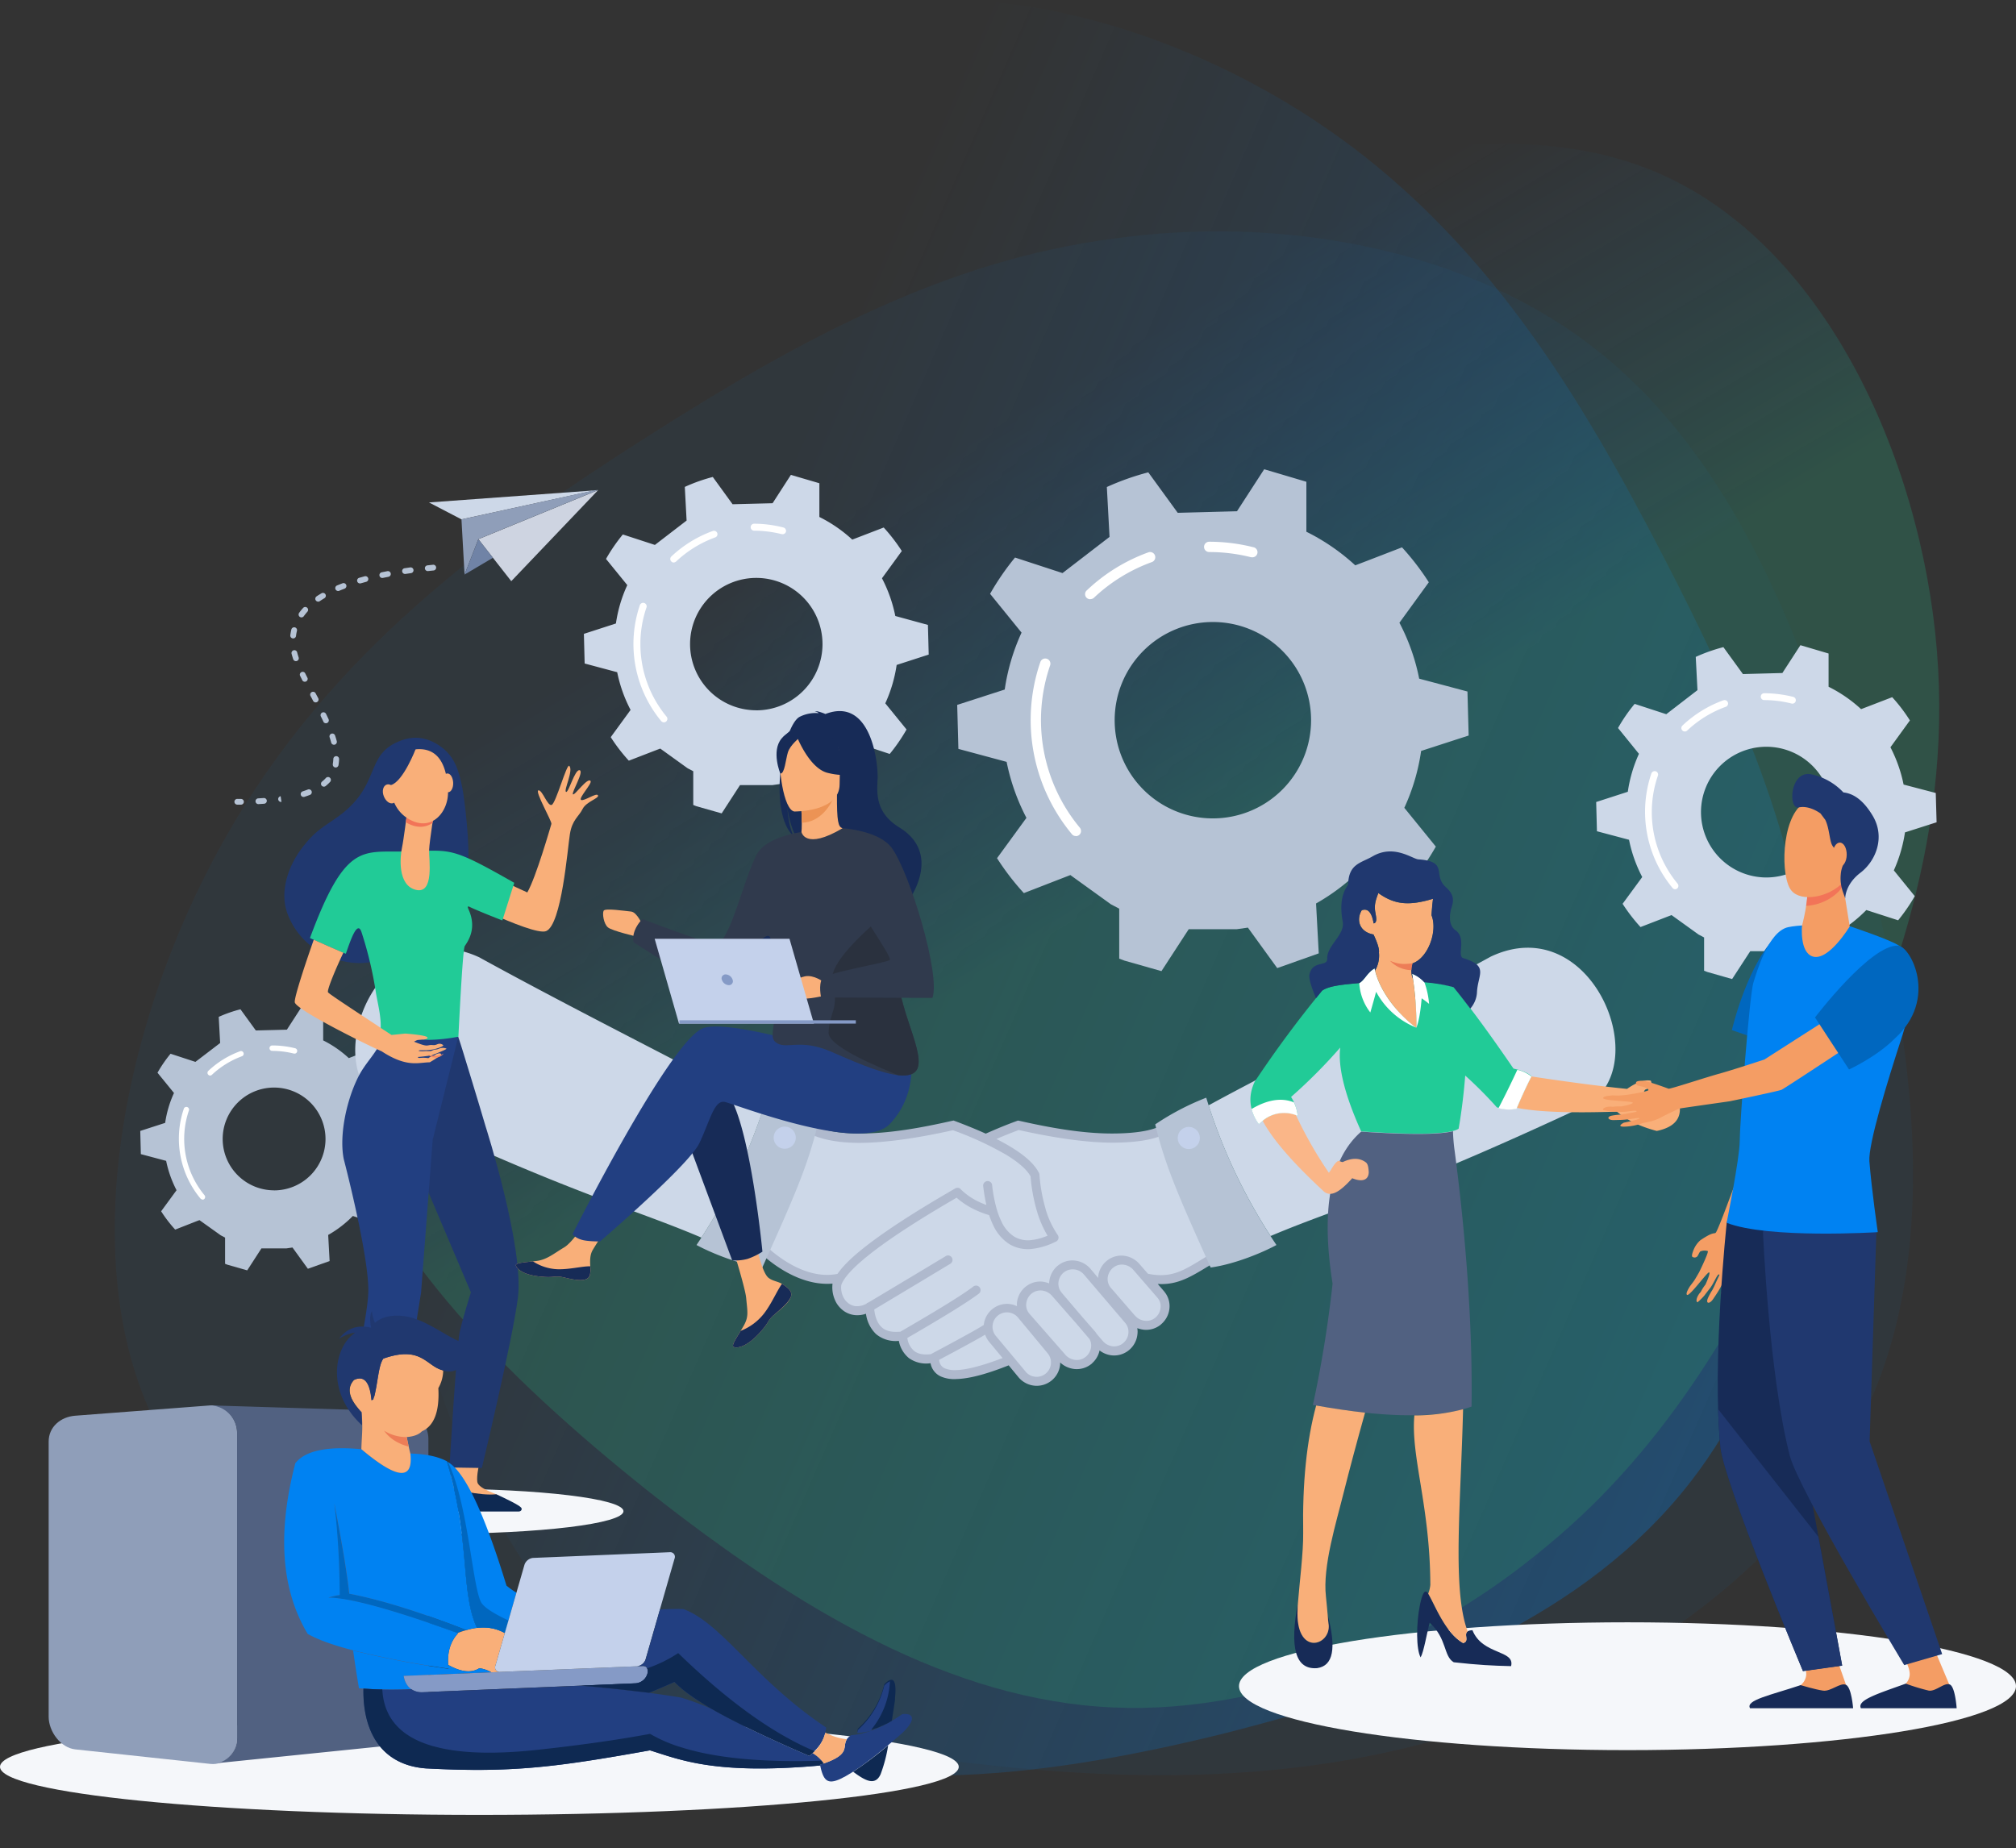 <svg id="Camada_1" data-name="Camada 1" xmlns="http://www.w3.org/2000/svg" xmlns:xlink="http://www.w3.org/1999/xlink" viewBox="0 0 796.71 730.55"><rect x="0" y="0" width="796.71" height="730.55" fill="#333333" stroke="none"/><defs><style>.cls-1{fill:none;}.cls-2{opacity:0.5;}.cls-25,.cls-3{fill:#0082f2;}.cls-3,.cls-4,.cls-5{isolation:isolate;}.cls-3{opacity:0.1;}.cls-4{opacity:0.7;fill:url(#Gradiente_sem_nome_3);}.cls-5{opacity:0.4;fill:url(#Gradiente_sem_nome_2);}.cls-6{fill:#ced4e1;}.cls-11,.cls-12,.cls-13,.cls-14,.cls-15,.cls-16,.cls-17,.cls-18,.cls-19,.cls-20,.cls-21,.cls-22,.cls-23,.cls-24,.cls-25,.cls-26,.cls-27,.cls-28,.cls-29,.cls-30,.cls-31,.cls-33,.cls-34,.cls-6,.cls-7,.cls-8,.cls-9{fill-rule:evenodd;}.cls-7{fill:#cdd8e8;}.cls-8{fill:#8f9eb9;}.cls-9{fill:#7083a6;}.cls-10{clip-path:url(#clip-path);}.cls-11{fill:#b6c3d5;}.cls-12{fill:#fff;}.cls-13{fill:#f5f7fa;}.cls-14{fill:#afb9cd;}.cls-15{fill:#c4d1eb;}.cls-16{fill:#f48661;}.cls-17{fill:#f9af79;}.cls-18{fill:#0e2952;}.cls-19{fill:#20386f;}.cls-20{fill:#223f81;}.cls-21{fill:#21cb97;}.cls-22{fill:#f27458;}.cls-23{fill:#516181;}.cls-24{fill:#0067bf;}.cls-26,.cls-32{fill:#859ac6;}.cls-27{fill:#ed7d57;}.cls-28{fill:#172b57;}.cls-29{fill:#ec9355;}.cls-30{fill:#303a4d;}.cls-31{fill:#2a313e;}.cls-33{fill:#fab688;}.cls-34{fill:#f49d64;}</style><linearGradient id="Gradiente_sem_nome_3" x1="631.97" y1="-1034.02" x2="631.97" y2="-1033.02" gradientTransform="matrix(267.59, -630.41, -551.09, -233.93, -738136.05, 157055.69)" gradientUnits="userSpaceOnUse"><stop offset="0" stop-color="#0082f2"/><stop offset="1" stop-color="#0082f2" stop-opacity="0"/></linearGradient><linearGradient id="Gradiente_sem_nome_2" x1="632.71" y1="-1036.45" x2="632.61" y2="-1036.15" gradientTransform="matrix(642.26, -160.46, -140.41, -561.98, -551424.23, -480599.02)" gradientUnits="userSpaceOnUse"><stop offset="0" stop-color="#21cb97"/><stop offset="1" stop-color="#0082f2" stop-opacity="0"/></linearGradient><clipPath id="clip-path"><rect class="cls-1" y="185.49" width="796.71" height="545.06"/></clipPath></defs><g id="Grupo_3851" data-name="Grupo 3851" class="cls-2"><path id="blob" class="cls-3" d="M69,575.76C26.32,510.37,46.62,406.51,88.54,332.08,130.63,257.15,195,211.35,255.77,172.62S373.92,102.93,440,94.33C505.74,85,580.84,97.8,632.46,139.52c52.13,41.91,81,112.29,102.25,189.42,20.77,76.95,33.48,160.47,3.72,226.48-29.59,65.51-101.14,113.72-177.72,134.17C483.79,709.35,402,702.54,309,685.36S111.09,641,69,575.76Z"/><path id="blob_1_2" data-name="blob 1 2" class="cls-4" d="M297.54,20.18C360.47-19.48,454.82,4.31,520.69,48.35,587,92.57,625.07,157.74,656.86,219s56.64,119,60.35,184.48c4.36,65.16-12.18,138.73-53.9,188.11-41.92,49.88-108.58,75.75-181,93.92-72.18,17.69-149.89,27.19-208.79-4.56-58.44-31.55-98.27-103.85-112.21-180.1-13.29-76.55-1.8-156.95,19.95-248S234.8,59.35,297.54,20.18Z"/><path id="blob_1_3" data-name="blob 1 3" class="cls-5" d="M651.39,66.79C720.21,93.73,759.29,181,765.46,257.27c6.28,76.78-20.72,143.23-48.57,202.59s-57.18,111.28-105.32,151C564.06,650.94,497.36,679.38,434,674.52c-63.9-4.75-124.36-42.36-182.39-88.79-57.54-46.54-112.12-102-123.51-166-11.26-63.49,20.18-135.33,70.4-189.14,50.85-53.47,119.73-89.7,203.08-123.92S583.07,39.74,651.39,66.79Z"/></g><g id="Grupo_4484" data-name="Grupo 4484"><g id="Grupo_4480" data-name="Grupo 4480"><g id="Grupo_4480-2" data-name="Grupo 4480-2"><path id="Caminho_26038" data-name="Caminho 26038" class="cls-6" d="M236.4,193.7l-47.35,19.41,13,16.6Z"/><path id="Caminho_26039" data-name="Caminho 26039" class="cls-7" d="M182.37,205.28,235,193.82l-65.47,4.77Z"/><path id="Caminho_26040" data-name="Caminho 26040" class="cls-8" d="M182.37,205.28l1.22,21.81,5.46-14,47.34-19.42-1.43.11Z"/><path id="Caminho_26041" data-name="Caminho 26041" class="cls-9" d="M183.59,227.09l11.21-6.62-5.75-7.35Z"/><g id="Grupo_4458" data-name="Grupo 4458"><g class="cls-10"><g id="Grupo_4457" data-name="Grupo 4457"><path id="Caminho_26042" data-name="Caminho 26042" class="cls-11" d="M171.43,225.47a1.14,1.14,0,0,0-.25-2.26l-2.26.25a1.13,1.13,0,0,0,.25,2.25ZM93.77,315.76a1.14,1.14,0,0,0-1.13,1.15,1.09,1.09,0,0,0,.31.77,1.15,1.15,0,0,0,.82.36l1.47,0a1.13,1.13,0,0,0,0-2.26H93.77Zm8.2-.2a1.14,1.14,0,0,0,.13,2.27l2.29-.15a1.13,1.13,0,0,0-.17-2.26Zm8.94-.85a1.13,1.13,0,0,0,.33,2.24Zm8.67-1.91a1.13,1.13,0,0,0-.68,1.45,1.14,1.14,0,0,0,1.38.71c.75-.24,1.48-.5,2.22-.78a1.14,1.14,0,0,0-.85-2.12c-.68.27-1.37.52-2.07.74m7.7-3.88a1.13,1.13,0,1,0,1.43,1.76h0A17.72,17.72,0,0,0,130.5,309a1.15,1.15,0,0,0-.14-1.61,1.13,1.13,0,0,0-1.56.09,13.78,13.78,0,0,1-1.52,1.44m4.26-6.9a1.13,1.13,0,1,0,2.23.4A16.43,16.43,0,0,0,134,300a1.13,1.13,0,0,0-1.14-1.13,1.15,1.15,0,0,0-1.13,1.07,14.67,14.67,0,0,1-.22,2.09m-.61-8.49a1.13,1.13,0,0,0,1.4.78,1.15,1.15,0,0,0,.79-1.38c-.2-.74-.42-1.51-.68-2.24a1.13,1.13,0,0,0-2.14.73c.23.69.44,1.4.63,2.12m-3.13-8.33a1.13,1.13,0,0,0,2.06-1c-.33-.69-.65-1.39-1-2.08a1.14,1.14,0,0,0-1.54-.48,1.15,1.15,0,0,0-.5,1.49c.34.66.65,1.35,1,2m-4-8.05a1.14,1.14,0,0,0,2-1.08h0l-1.07-2a1.14,1.14,0,0,0-1.54-.46,1.12,1.12,0,0,0-.46,1.53c.37.65.72,1.35,1.07,2m-4.24-8.07a1.14,1.14,0,0,0,2-1l-1-2a1.13,1.13,0,0,0-2,1h0Zm-3.68-8.48a1.13,1.13,0,0,0,2.15-.7c-.23-.7-.44-1.38-.61-2.1a1.14,1.14,0,0,0-2.2.56c.19.76.41,1.5.66,2.24m-1.15-9.42a1.14,1.14,0,0,0,2.26.28,16.5,16.5,0,0,1,.38-2.1,1.12,1.12,0,0,0-.88-1.34,1.15,1.15,0,0,0-1.32.78c-.19.79-.33,1.58-.44,2.38m3.5-8.89a1.13,1.13,0,0,0,1.83,1.33c.43-.59.88-1.14,1.35-1.69a1.13,1.13,0,1,0-1.67-1.51,18.15,18.15,0,0,0-1.51,1.87m6.87-6.49a1.13,1.13,0,0,0-.28,1.58,1.14,1.14,0,0,0,1.54.31c.6-.42,1.23-.81,1.86-1.19a1.13,1.13,0,0,0,.4-1.55,1.14,1.14,0,0,0-1.56-.4h0c-.66.4-1.32.81-2,1.25m8.2-4.36a1.14,1.14,0,1,0,.88,2.1c.69-.29,1.38-.56,2.07-.82a1.14,1.14,0,0,0-.81-2.13c-.72.28-1.44.56-2.14.85m8.7-3a1.13,1.13,0,1,0,.63,2.18l2.15-.6a1.13,1.13,0,0,0,.78-1.4,1.15,1.15,0,0,0-1.35-.8Zm8.9-2.18a1.13,1.13,0,1,0,.46,2.22h0l2.2-.44a1.13,1.13,0,1,0-.41-2.23h0Zm9-1.6a1.14,1.14,0,0,0,.36,2.25l2.23-.32a1.14,1.14,0,1,0-.33-2.26Z"/><path id="Caminho_26044" data-name="Caminho 26044" class="cls-11" d="M479.31,323.47a38.81,38.81,0,1,0-38.8-38.8h0a38.78,38.78,0,0,0,38.76,38.8h0m59.38,19.33a83.15,83.15,0,0,1-18.55,14.3l1.06,19.72-16.41,5.82-11.59-16-4.49.64H469.77L459,383.84l-14.68-4.17-.47-.19-1.54-.57,0-19.76-3.26-1.71L423,345.87l-1.76.68L404.62,353a100.7,100.7,0,0,1-10.6-13.8l11.62-15.94a82.91,82.91,0,0,1-7.83-22.13L378.75,296l-.47-17.39,18.78-6.07a82.22,82.22,0,0,1,6.65-22.5l-12.44-15.33a101.85,101.85,0,0,1,9.86-14.34l18.77,6.14,18.58-14.3-1.06-19.72a101.55,101.55,0,0,1,16.38-5.8l11.63,16,23.42-.62,10.75-16.6,16.67,4.95,0,19.75a82.87,82.87,0,0,1,19.32,13.28l5-1.91,13.47-5.2a101.13,101.13,0,0,1,10.6,13.8l-11.62,16a81.07,81.07,0,0,1,7.81,22.1l19.08,5.08.47,17.4-18.78,6.09a81.28,81.28,0,0,1-6.64,22.48l12.45,15.33a101.08,101.08,0,0,1-9.87,14.34Z"/><path id="Caminho_26045" data-name="Caminho 26045" class="cls-12" d="M425.17,330.49a2.08,2.08,0,0,0,1.31-.47,2.05,2.05,0,0,0,.26-2.88A66.54,66.54,0,0,1,415,263a2,2,0,0,0-3.85-1.36v0a70.61,70.61,0,0,0,12.46,68.07,1.92,1.92,0,0,0,1.57.73"/><path id="Caminho_26046" data-name="Caminho 26046" class="cls-12" d="M430.91,236.8a2.06,2.06,0,0,0,1.41-.54,66,66,0,0,1,22.9-14.1,2,2,0,1,0-1.41-3.84,69.74,69.74,0,0,0-24.29,15,2,2,0,0,0,1.39,3.52"/><path id="Caminho_26047" data-name="Caminho 26047" class="cls-12" d="M494.69,220.26a2,2,0,0,0,.5-4,71.19,71.19,0,0,0-17.32-2.14,2,2,0,0,0,0,4.08,67.07,67.07,0,0,1,16.33,2,2.07,2.07,0,0,0,.5.06"/><path id="Caminho_26048" data-name="Caminho 26048" class="cls-7" d="M298.88,280.76a26.17,26.17,0,1,0-26.17-26.17v0a26.16,26.16,0,0,0,26.17,26.15M339,293.81a56.3,56.3,0,0,1-12.55,9.64l.72,13.31-11.07,3.92-7.82-10.8-3,.43H292.45l-7.25,11.18-9.88-2.8-.35-.13-1-.4V304.83l-2.21-1.16-10.82-7.79-1.19.44-11.24,4.34a67.18,67.18,0,0,1-7.15-9.3l7.84-10.76a56,56,0,0,1-5.29-14.91l-12.86-3.44-.3-11.72,12.66-4.1a54.66,54.66,0,0,1,4.49-15.17l-8.41-10.34a68,68,0,0,1,6.65-9.67l12.67,4.13,12.53-9.63-.71-13.3a67.65,67.65,0,0,1,11.06-3.93l7.82,10.78,15.81-.4,7.23-11.2L323.81,191v13.33a56.2,56.2,0,0,1,13,8.95l3.33-1.28,9.1-3.5a70,70,0,0,1,7.15,9.29l-7.84,10.77a56.13,56.13,0,0,1,5.27,14.91L366.71,247l.31,11.72-12.67,4.1a55.9,55.9,0,0,1-4.49,15.17l8.4,10.34a68.54,68.54,0,0,1-6.65,9.67Z"/><path id="Caminho_26049" data-name="Caminho 26049" class="cls-12" d="M262.36,285.52a1.43,1.43,0,0,0,.88-.33,1.38,1.38,0,0,0,.19-1.94h0a44.91,44.91,0,0,1-10.35-28.63A44.34,44.34,0,0,1,255.52,240a1.39,1.39,0,0,0-2.62-.9A47.78,47.78,0,0,0,261.3,285a1.39,1.39,0,0,0,1.06.5"/><path id="Caminho_26050" data-name="Caminho 26050" class="cls-12" d="M266.24,222.32a1.41,1.41,0,0,0,.95-.38,44.83,44.83,0,0,1,15.43-9.52,1.35,1.35,0,0,0,.84-1.73v0a1.39,1.39,0,0,0-1.77-.82,47.49,47.49,0,0,0-16.4,10.1,1.37,1.37,0,0,0,0,1.94h0a1.35,1.35,0,0,0,1,.44"/><path id="Caminho_26051" data-name="Caminho 26051" class="cls-12" d="M309.26,211.16a1.37,1.37,0,0,0,1.34-1,1.39,1.39,0,0,0-1-1.67A47,47,0,0,0,297.92,207a1.38,1.38,0,0,0,0,2.75,45.92,45.92,0,0,1,11,1.37,1.27,1.27,0,0,0,.34,0"/><path id="Caminho_26052" data-name="Caminho 26052" class="cls-11" d="M108.34,470.5A20.32,20.32,0,1,0,88,450.17v0a20.33,20.33,0,0,0,20.31,20.31m31.13,10.14a44,44,0,0,1-9.74,7.49l.56,10.32-8.59,3.05-6.08-8.4-2.35.34h-9.92l-5.62,8.69-7.67-2.19-.28-.09-.8-.31,0-10.36-1.71-.9-8.41-6-.93.34L69.23,486a52.64,52.64,0,0,1-5.55-7.24l6.09-8.33a44,44,0,0,1-4.11-11.6l-10-2.66L55.43,447l9.84-3.18A42.93,42.93,0,0,1,68.76,432l-6.52-8a52.88,52.88,0,0,1,5.16-7.51l9.83,3.22L87,412.25l-.56-10.33a52.18,52.18,0,0,1,8.59-3l6.07,8.37,12.27-.31,5.62-8.69,8.73,2.58v10.35a43.38,43.38,0,0,1,10.12,7l2.6-1,7.06-2.72a53,53,0,0,1,5.54,7.22L146.93,430a42.76,42.76,0,0,1,4.1,11.58l10,2.68.25,9.1-9.83,3.18A43.38,43.38,0,0,1,148,468.32l6.51,8a51.68,51.68,0,0,1-5.17,7.52Z"/><path id="Caminho_26053" data-name="Caminho 26053" class="cls-12" d="M80,474.18a1,1,0,0,0,.69-.24,1.09,1.09,0,0,0,.14-1.52,34.84,34.84,0,0,1-6.14-33.6,1.07,1.07,0,0,0-2-.72v0a36.51,36.51,0,0,0-2,12,37,37,0,0,0,8.53,23.62,1.1,1.1,0,0,0,.82.38"/><path id="Caminho_26054" data-name="Caminho 26054" class="cls-12" d="M83,425.12a1.1,1.1,0,0,0,.73-.29,35.09,35.09,0,0,1,12-7.39,1.07,1.07,0,0,0-.68-2h0a36.75,36.75,0,0,0-12.74,7.84,1.07,1.07,0,0,0,0,1.51h0a1,1,0,0,0,.77.34"/><path id="Caminho_26055" data-name="Caminho 26055" class="cls-12" d="M116.42,416.45a1.06,1.06,0,0,0,1-.81,1.07,1.07,0,0,0-.76-1.31,37.48,37.48,0,0,0-9.07-1.11,1.09,1.09,0,0,0-1.09,1.08h0a1.07,1.07,0,0,0,1.08,1.06h0a35.61,35.61,0,0,1,8.54,1.06l.27,0"/><path id="Caminho_26056" data-name="Caminho 26056" class="cls-7" d="M698,346.82A25.83,25.83,0,1,0,672.22,321v0A25.85,25.85,0,0,0,698,346.82m39.56,12.87a55.54,55.54,0,0,1-12.38,9.51l.7,13.14L715,386.21l-7.69-10.67-3,.43H691.68l-7.16,11-9.74-2.78-.33-.12-1-.38,0-13.16-2.18-1.15-10.68-7.69-1.17.44-11.1,4.29a68.5,68.5,0,0,1-7.08-9.19L649,346.65a55,55,0,0,1-5.22-14.73l-12.68-3.37L630.8,317l12.5-4.05a55,55,0,0,1,4.4-15l-8.27-10.2a64.89,64.89,0,0,1,6.57-9.54l12.5,4.08,12.33-9.51-.68-13.14a67.13,67.13,0,0,1,10.92-3.86l7.72,10.64,15.59-.41,7.13-11,11.13,3.29,0,13.14a54.76,54.76,0,0,1,12.85,8.85l3.29-1.26,9-3.47a64.19,64.19,0,0,1,7,9.19l-7.69,10.61a56.12,56.12,0,0,1,5.2,14.74L765,313.43l.33,11.58-12.5,4a56.71,56.71,0,0,1-4.4,15l8.27,10.2a71.47,71.47,0,0,1-6.57,9.54Z"/><path id="Caminho_26057" data-name="Caminho 26057" class="cls-12" d="M662,351.49a1.36,1.36,0,0,0,1-2.2l0,0a44.28,44.28,0,0,1-7.81-42.7,1.36,1.36,0,0,0-.81-1.73h0a1.42,1.42,0,0,0-1.77.85A47.22,47.22,0,0,0,661,351a1.34,1.34,0,0,0,1.06.48"/><path id="Caminho_26058" data-name="Caminho 26058" class="cls-12" d="M665.82,289.13a1.36,1.36,0,0,0,.94-.37A44,44,0,0,1,682,279.37a1.36,1.36,0,0,0-.89-2.58l-.05,0a46.64,46.64,0,0,0-16.18,10,1.35,1.35,0,0,0-.06,1.89l0,0a1.25,1.25,0,0,0,1,.43"/><path id="Caminho_26059" data-name="Caminho 26059" class="cls-12" d="M708.3,278.12a1.36,1.36,0,0,0,.32-2.69A47.71,47.71,0,0,0,697.09,274a1.36,1.36,0,0,0,0,2.71A44.2,44.2,0,0,1,708,278.07a1.34,1.34,0,0,0,.35.05"/><path id="Caminho_26060" data-name="Caminho 26060" class="cls-13" d="M643.16,641.22c-84.8,0-153.52,11.3-153.52,25.24s68.72,25.28,153.52,25.28,153.55-11.3,153.55-25.28S728,641.22,643.16,641.22"/><path id="Caminho_26061" data-name="Caminho 26061" class="cls-14" d="M389.55,448.07c-3.87-1.76-7.85-3.34-11.71-4.81l-1-.37-1.05.22c-11.63,2.62-24.47,5-36.42,4.9-5.4,0-11.6-.54-16.62-2.67L319.6,444l-24.11,48.07,3,1.71a5,5,0,0,1,.85.67,20,20,0,0,0,2.16,1.74c7.41,6.5,17.36,12,27.49,11.16l0,.17a12.54,12.54,0,0,0,1.57,7.49,10.64,10.64,0,0,0,3,3.22,9.33,9.33,0,0,0,4.2,1.56,10.39,10.39,0,0,0,4.46-.53,13.59,13.59,0,0,0,4,8.05,12.09,12.09,0,0,0,9,2.67,11.46,11.46,0,0,0,4,6.83,11.78,11.78,0,0,0,8.52,2,7.12,7.12,0,0,0,4.11,5.26,13.39,13.39,0,0,0,6.13,1c6.25-.18,13.78-2.76,19.58-5l1.06-.42,3.93,4.76a9.42,9.42,0,0,0,6.31,3.29,9.29,9.29,0,0,0,10.1-8.39v0a5.22,5.22,0,0,0,0-.79,9.84,9.84,0,0,0,5.62,2.58,9.2,9.2,0,0,0,6.73-2l.23-.17,0-.06a9.34,9.34,0,0,0,3-5.11,9.49,9.49,0,0,0,4.8,1.94,9.19,9.19,0,0,0,6.75-2l.18-.15a9.34,9.34,0,0,0,3.23-6.13,7.87,7.87,0,0,0-.06-2.47,11.46,11.46,0,0,0,2.52.62,9.15,9.15,0,0,0,6.75-2l.06-.06.18-.17a9.41,9.41,0,0,0,3.2-6.08,8.93,8.93,0,0,0-1.91-6.6l-.18-.24-2.52-2.93c8,.47,13.21-2.94,20.52-7.35l2.2-.34.58-.37,1.47-.88,2.79-1.66L460.8,444.15l-3.23,1.37c-4.93,2.08-12.5,2.48-17.79,2.5-11.95.05-24.8-2.29-36.41-4.9l-1.06-.22-1,.36q-4.56,1.69-9,3.61Z"/><path id="Caminho_26062" data-name="Caminho 26062" class="cls-7" d="M413.21,477.91a36.48,36.48,0,0,0,4.8,10.22,1.77,1.77,0,0,1-.44,2.46,1.85,1.85,0,0,1-.37.19,28.11,28.11,0,0,1-9,2.8,14.23,14.23,0,0,1-9.29-1.83,17.58,17.58,0,0,1-6.47-7.63,34.54,34.54,0,0,1-1.55-3.86,35.47,35.47,0,0,1-7.2-2.94,29.37,29.37,0,0,1-5.64-3.93q-21.09,12.23-32.58,21-11.25,8.6-13,13.5a8.57,8.57,0,0,0,1.08,5.29,6.61,6.61,0,0,0,1.93,2.08,5.93,5.93,0,0,0,2.56,1,7.92,7.92,0,0,0,4.32-.94,1.79,1.79,0,0,1,.82-.5l18.84-11.28,11.75-7.07a1.74,1.74,0,0,1,2.4.59h0a1.77,1.77,0,0,1-.58,2.43h0l-11.76,7.08-18.33,11v.15c.41,3.23,1.43,5.52,3,6.93s3.77,1.93,6.67,1.73h.1l.51,0c7.38-4.29,13.5-7.9,18.33-10.89s8.35-5.31,10.55-7a1.78,1.78,0,0,1,2.14,2.85q-3.39,2.55-10.83,7.16c-4.61,2.82-10.4,6.29-17.4,10.33a8.12,8.12,0,0,0,2.74,5.17c1.53,1.17,3.7,1.59,6.56,1.23,5.5-2.93,10-5.34,13.59-7.34,3.35-1.81,5.78-3.22,7.32-4.2a9.25,9.25,0,0,1,10-8.3,9.45,9.45,0,0,1,3.12.88,12,12,0,0,1,0-1.47,9.52,9.52,0,0,1,3.14-6l.28-.23a9.17,9.17,0,0,1,6.65-2,10.58,10.58,0,0,1,2.65.7c0-.29,0-.53.05-.82a9.5,9.5,0,0,1,3.21-6.08l.19-.13a9,9,0,0,1,6.7-2,9.47,9.47,0,0,1,6.23,3.32l3,3.55,0-.59a9.35,9.35,0,0,1,3.17-6l.24-.19a9,9,0,0,1,6.69-2,9.54,9.54,0,0,1,6.22,3.29l3.35,3.83c9.74,2,14.67-1.7,22.95-6.7l2.17-.33,1.47-.88L459,448.85c-4.64,2-11.74,2.76-19.18,2.79q-14.79,0-37.22-5c-3.19,1.19-6.12,2.38-8.82,3.54,2.1,1.07,4,2.11,5.72,3.17q8.52,5.14,11.1,10.26a1.72,1.72,0,0,1,.19.73,64.22,64.22,0,0,0,2.45,13.56m-30,53.06h0q3.81-2.07,6.08-3.43a9.25,9.25,0,0,0,1.64,2.9l5.26,6.34c-7.91,3-14.05,4.64-18.38,4.76a10.44,10.44,0,0,1-4.49-.7,3.77,3.77,0,0,1-1.91-2,6.25,6.25,0,0,1-.31-1.36c4.88-2.58,8.93-4.75,12.11-6.51m22.06,11.15-11.63-13.94a5.69,5.69,0,1,1,8.74-7.28l11.62,14a5.67,5.67,0,1,1-8.73,7.25M421,535.43l-14.2-16.2-.13-.18a5.1,5.1,0,0,1-1.09-3.87,5.83,5.83,0,0,1,1.92-3.76l.19-.14a5.6,5.6,0,0,1,4.07-1.2,6.14,6.14,0,0,1,4,2.11l9.64,11,5.17,6.07a5.17,5.17,0,0,1,.62,3.17,5.87,5.87,0,0,1-2,3.75l-.16.12a5.34,5.34,0,0,1-4.06,1.2,6.08,6.08,0,0,1-4-2.08m6.75-14.89-8.17-9.6-.1-.14a5.42,5.42,0,0,1-1.15-4,5.86,5.86,0,0,1,2-3.78l.1-.07a5.52,5.52,0,0,1,4.11-1.2,5.78,5.78,0,0,1,3.9,2.07l16.28,19.09.12.15a5.37,5.37,0,0,1,1.11,4,5.59,5.59,0,0,1-2,3.76l-.09.09a5.6,5.6,0,0,1-4.11,1.23,6.07,6.07,0,0,1-3.91-2.11l-2.4-2.79c-.2-.32-.41-.62-.64-.94l-.22-.23Zm20.73-.61L439,509l-.12-.12a5.39,5.39,0,0,1-1.12-3.95,5.91,5.91,0,0,1,2-3.75l.15-.12a5.46,5.46,0,0,1,4.08-1.19,5.94,5.94,0,0,1,3.93,2.09l9.48,10.94.12.15a5,5,0,0,1,1.11,3.93,5.72,5.72,0,0,1-1.93,3.73l-.18.15a5.44,5.44,0,0,1-4.05,1.17,5.93,5.93,0,0,1-3.93-2.05m-68.9-50a1.77,1.77,0,0,0-2.24-.19q-22,12.69-34,21.85-9,6.82-12.42,11.86c-9.89,2-20.07-3.73-27.3-10.13-1.13-.67-2.14-1.95-3.39-2.65l21.08-42q6.93,2.93,18,3,14.81,0,37.22-5a128.67,128.67,0,0,1,21.09,9.73c4.9,3,8.12,5.81,9.6,8.53a67,67,0,0,0,2.59,14,40.94,40.94,0,0,0,4.12,9.42,22.18,22.18,0,0,1-6.13,1.7,10.74,10.74,0,0,1-7.06-1.33,14,14,0,0,1-5.12-6.15,31,31,0,0,1-1.57-4,2.54,2.54,0,0,0-.14-.47,57,57,0,0,1-1.9-9.86,1.78,1.78,0,0,0-3.53.41,67,67,0,0,0,1.28,7.56,31.87,31.87,0,0,1-4.39-1.95,26.41,26.41,0,0,1-5.82-4.3"/><path id="Caminho_26063" data-name="Caminho 26063" class="cls-11" d="M476.7,433.87a218.85,218.85,0,0,0,27.74,58.22c-4.73,2.6-15.94,7.5-26,8.9-12.33-27.43-18-40.16-21.9-56.58a101.91,101.91,0,0,1,20.14-10.54"/><path id="Caminho_26064" data-name="Caminho 26064" class="cls-11" d="M303,433.87a219.47,219.47,0,0,1-27.74,58.22c4.73,2.6,16,7.5,26,8.9,12.34-27.43,18-40.16,21.9-56.58A102.45,102.45,0,0,0,303,433.87"/><path id="Caminho_26065" data-name="Caminho 26065" class="cls-7" d="M189.74,378.54c-40.26-19.11-65.74,44.36-37.18,59,75,35.08,95.83,39.39,124.64,51.62a219.9,219.9,0,0,0,24.64-51.52c-25.14-13.8-72.8-37.46-112.1-59.07"/><path id="Caminho_26066" data-name="Caminho 26066" class="cls-7" d="M589.06,378.14c40.25-19.09,65.76,44.38,37.17,59-74.53,34.87-95.58,39.33-124.11,51.4a218.3,218.3,0,0,1-24.48-51.65c25.3-13.86,72.44-37.31,111.42-58.74"/><path id="Caminho_26067" data-name="Caminho 26067" class="cls-15" d="M469.77,445.42a4.37,4.37,0,1,0,.07,0h-.07"/><path id="Caminho_26068" data-name="Caminho 26068" class="cls-15" d="M310.12,445.3a4.37,4.37,0,1,0,4.37,4.36,4.37,4.37,0,0,0-4.37-4.36"/><path id="Caminho_26069" data-name="Caminho 26069" class="cls-13" d="M172.77,588.41c-40.65,0-73.63,4-73.63,8.9s33,8.92,73.63,8.92,73.62-4,73.62-8.92-33-8.9-73.62-8.9"/><path id="Caminho_26070" data-name="Caminho 26070" class="cls-16" d="M180.45,428.11a6.74,6.74,0,0,0,6.12,1.75,4.13,4.13,0,0,1-5.75-1.08,4,4,0,0,1-.37-.67"/><path id="Caminho_26071" data-name="Caminho 26071" class="cls-17" d="M188.64,585.77c-.34-2.43.43-6.66,2.35-13.3-3.8,0-7-1.67-10.9-1.61-1.06,6.22-2.72,16.41-2.72,16.41l-.17,8.1,27.11.17s-.24.12-8.22-4.93c-.59-.35-7.12-2.46-7.44-4.84"/><path id="Caminho_26072" data-name="Caminho 26072" class="cls-18" d="M177.07,597.42h28c1-.08,1.31-.94.94-1.46-.75-1.06-6.2-3.64-9.86-5.35-6.43.68-17.75-2-18.76-3.46-1.78,4.93-.85,10.16-.28,10.27"/><path id="Caminho_26073" data-name="Caminho 26073" class="cls-17" d="M154.88,585.77c-.35-2.43-.92-5.55-.07-13.71-3.82,0-7.44-.7-11.33-.64,0,6.37.13,15.85.13,15.85l-.16,8.1,27.09.17s-.23.12-8.22-4.93c-.58-.35-7.11-2.46-7.44-4.84"/><path id="Caminho_26074" data-name="Caminho 26074" class="cls-18" d="M143.3,597.42h28c1-.08,1.28-.94.93-1.46-.74-1.06-6.2-3.64-9.88-5.35-6.41.68-17.73-2-18.74-3.46-1.78,4.93-.87,10.16-.3,10.27"/><path id="Caminho_26075" data-name="Caminho 26075" class="cls-17" d="M174.57,351.77,184.77,341s10.9,6,23.62,11.74c3.5-6.09,9.21-26.11,9.52-27.07s-6.68-13-5.13-13.28,3.6,6.43,5.26,5.74,5.9-16.28,6.9-15.43c1.85,1.59-2.25,9.7-1.26,10.29s3.47-9,5.37-8.57-3.2,8.7-2.64,9.51,5.88-7,7-5.2c.6,1-4.91,6.8-3.77,7.44s6.09-3,6.68-1.82-4.62,2.43-6.09,5.42-4.08,4.17-5,9.85-3.26,36-9.44,38.41c-5.4,2.12-41.24-16.28-41.24-16.28"/><path id="Caminho_26076" data-name="Caminho 26076" class="cls-19" d="M181.15,409.77l-8.26,4.61-16.8,25.7,30,70.72s-3.37,10.63-4.47,15.94c-1.15,5.58-4,53.28-4,53.28l12.81.2s12.17-50.78,14.24-67.27c2.51-20-12.75-67.7-12.75-67.7-2.84-9.72-9-29.75-9-29.75s-1.5-4.87-1.86-5.73"/><path id="Caminho_26077" data-name="Caminho 26077" class="cls-20" d="M152.39,400.13a24.25,24.25,0,0,1-2.56,12.93c-2.1,4.2-5.69,7.5-8.27,12.63-4.88,9.75-7.53,23.59-5.7,32.48,0,0,10.08,38.51,9.69,52.6-.15,5.2-1.93,14.53-3.07,20.84-1,5.61-1.35,47.76-1.35,47.76l14.33-.44,10.94-68L171,450.5l10.11-40.73Z"/><path id="Caminho_26078" data-name="Caminho 26078" class="cls-19" d="M182.7,311.38c-1.27-6-2.56-12-8.52-16.29-4.8-3.48-10-4.46-15.44-2.5-15.51,5.63-7.16,18-26.41,31.07-6,4.08-8.27,5.5-12.55,10.93-6,7.6-9.29,17.82-6.29,26.21,6.26,17.38,25.62,22.4,35.74,18.72,18.85-6.86,34.55-30.76,35.59-37.3,1.12-7-1.3-27-2.12-30.85"/><path id="Caminho_26079" data-name="Caminho 26079" class="cls-21" d="M185.72,358.52c4.55,2.11,12.81,5.28,12.81,5.28l4.7-14.87c-26.56-15.11-24.48-12.68-44.41-12.37-15.94.22-22.62-2.82-36.33,34.2,0,0,10.44,4.7,14.18,6.21,1.62-4.57,4.52-13.71,6.21-8.5a150.57,150.57,0,0,1,5.7,24c.81,4.84,2.54,11.05,1.63,16A146.7,146.7,0,0,0,169.33,411h.09a66.08,66.08,0,0,0,11.74-1.25s1.63-34.34,2.5-35.78c1-1.59,5-6.71,1.57-14.38-.61-1.35-.45-1.52.5-1.09"/><path id="Caminho_26080" data-name="Caminho 26080" class="cls-17" d="M165.77,418.15c.19,0,1-.09,1.73-.07a11.78,11.78,0,0,1,1.78.16,5.31,5.31,0,0,1,1.1-.65c.31-.14.79-.2,1.12-.35s.64-.45.95-.6c.85-.37,1.63-.45,1.89,0s-4.49,3.24-4.49,3.24c-4.36,0-8.92,2.25-19-4.34-5.77-2.52-33.78-16.35-34.35-19.37-.32-1.69,4-14.8,7.5-24.75,2.7,1.22,8.47,3.77,11.7,5.14-3,6.27-6.45,14.56-6.09,15.58.1.27.44.75,19.39,13.14l1.45,1,4.29,2.79,5.4-.55s8.54.58,8.81,1.57c.11.44-.6.66-1.47.79h0l-.38,0h0c-.94.12-1.93.13-2.18.22a6.09,6.09,0,0,0-1.28.63c5.34,2.18,4.92,1.4,6.69,1.3.44,0,.91.08,1.34.05.7-.05,1.29-.48,1.83-.52a2.28,2.28,0,0,1,1.62.5c.2.17-.17.45-.84.76-4.13,1.79-7.53,1.1-8.63,1.36-.74.18.6.46,2.7.24a11.93,11.93,0,0,0,1.89,0c.47-.1.9-.4,1.34-.51s.85-.1,1.2-.17,1.1-.44,1.46-.48a3.43,3.43,0,0,1,2.19.22c.32.28-5.9,2.67-5.9,2.67s-4.28.6-5.22.6c0,0-.59.26.54.44"/><path id="Caminho_26081" data-name="Caminho 26081" class="cls-17" d="M160.77,321.9s-1.2,9.8-1.92,13.21-1.88,14.79,5.5,16.6,5.1-12.2,5.24-15.82,2.21-16.26,2.21-16.26Z"/><path id="Caminho_26082" data-name="Caminho 26082" class="cls-22" d="M160.37,325a1.16,1.16,0,0,1,.22.13c4.08,2.35,7.65,2,10.3.16.49-3.14.91-5.7.91-5.7l-11,2.27s-.16,1.31-.4,3.13"/><path id="Caminho_26083" data-name="Caminho 26083" class="cls-17" d="M163,296.35a12.66,12.66,0,0,0-6.84,5.52c-2.48,4.3-3.73,16.64,5.46,21.91s15.72-3.16,15.43-11.07-2.47-18.33-14.05-16.36"/><path id="Caminho_26084" data-name="Caminho 26084" class="cls-17" d="M179.09,309.32c.1,2.06-.78,3.77-2,3.83s-2.24-1.56-2.34-3.61.77-3.77,2-3.83,2.23,1.56,2.34,3.61"/><path id="Caminho_26085" data-name="Caminho 26085" class="cls-19" d="M164.29,296s-4.94,12.92-9.79,14.3-4.47,7.74-4.47,7.74-.62-14.69,3.83-18.3S164.29,296,164.29,296"/><path id="Caminho_26086" data-name="Caminho 26086" class="cls-17" d="M156.57,312.86c.75,2,.27,4.07-1.1,4.57s-3-.7-3.8-2.73-.26-4.07,1.1-4.58,3,.72,3.8,2.74"/><path id="Caminho_26087" data-name="Caminho 26087" class="cls-13" d="M189.43,679.38C84.82,679.38,0,687.89,0,698.34s84.82,19,189.43,19,189.46-8.48,189.46-19-84.83-19-189.46-19"/><path id="Caminho_26088" data-name="Caminho 26088" class="cls-8" d="M29.73,559.56l53.44-4.08c5.77-.44,10.54,5.08,10.54,10.86V687c0,5.79-4.75,10.8-10.54,10.19l-53.44-5.75c-5.75-.62-10.5-7.08-10.5-12.89V569.77c0-5.81,4.75-9.77,10.5-10.21"/><path id="Caminho_26089" data-name="Caminho 26089" class="cls-23" d="M85.92,696.88,158,689.51l.78-.09c5.74-.59,10.52-4.4,10.52-10.19V568.66a11,11,0,0,0-10.52-10.86l-75.62-2.32a11,11,0,0,1,10.54,10.86V687a10.23,10.23,0,0,1-7.79,9.93"/><path id="Caminho_26090" data-name="Caminho 26090" class="cls-24" d="M138,629.92q18.47,3.48,46.3,14.38a24.71,24.71,0,0,0-3.55,1.2q-38.43-13.9-51-14a22.54,22.54,0,0,1,4.44-1,325.39,325.39,0,0,0-2.12-36.25q4.74,24.48,5.89,35.73"/><path id="Caminho_26091" data-name="Caminho 26091" class="cls-17" d="M184.32,644.3q8.56-2.55,15.18,1.15l-3.7,12.86a1.8,1.8,0,0,0,.91,2.37,1.83,1.83,0,0,0,.92.15l-3.43.17a12.83,12.83,0,0,0-4.77-1.64q-4.69,3-12.33-1.32-.54-7.66,3.88-12.45a.49.49,0,0,1-.21-.08,24.71,24.71,0,0,1,3.55-1.2"/><path id="Caminho_26092" data-name="Caminho 26092" class="cls-25" d="M141.87,667.29c-.8-4.64-1.56-9.57-2.32-14.92a365.35,365.35,0,0,0,37.7,7.23c-.06-.53-.12-1.06-.15-1.56q7.64,4.28,12.33,1.32A12.9,12.9,0,0,1,194.2,661l-34.67,1.41a7.58,7.58,0,0,0,3,5.23,160.66,160.66,0,0,1-20.7-.35"/><path id="Caminho_26093" data-name="Caminho 26093" class="cls-25" d="M199.5,645.45a17.58,17.58,0,0,0-11-2c-6.63-14.32-2.52-34.7-11.87-65.78q10.09,5.07,23.53,49.05a33,33,0,0,0,3.94,2.79Z"/><path id="Caminho_26094" data-name="Caminho 26094" class="cls-25" d="M176.62,577.64c9.35,31.09,5.24,51.43,11.87,65.78a22.92,22.92,0,0,0-4.17.88q-27.84-10.87-46.3-14.38-1.14-11.24-5.89-35.72a322.74,322.74,0,0,1,2.12,36.25,22.26,22.26,0,0,0-4.43,1q12.52.09,51,14l.21.08q-4.42,4.8-3.88,12.45c0,.5.09,1,.15,1.55a363.18,363.18,0,0,1-37.7-7.22q-11.93-3.07-18-6.51-15.69-26.11-4.89-67.46,5.83-7.44,26.07-5.54,21.12,17.79,19.32,1.7c6.14.17,11,1.2,14.53,3.08"/><path id="Caminho_26095" data-name="Caminho 26095" class="cls-24" d="M177.05,577.88c8.35,17.29,9.78,52.42,13.63,56.18q2.17,2.64,10.25,6.43l-.09.35-1.34,4.61a17.57,17.57,0,0,0-11-2c-6.63-14.32-2.52-34.7-11.87-65.78a3.62,3.62,0,0,1,.43.24"/><path id="Caminho_26096" data-name="Caminho 26096" class="cls-26" d="M251,665.35l-83.71,3.49c-4.32.21-7-2.2-7.75-6.43l94.25-3.9.26,0c.91,0,2.25.39,1.82,2.94a5.26,5.26,0,0,1-4.87,3.93"/><path id="Caminho_26097" data-name="Caminho 26097" class="cls-15" d="M264.72,613.51l-54.1,2.26a4,4,0,0,0-3.37,2.76L195.8,658.3a1.8,1.8,0,0,0,.91,2.38,1.85,1.85,0,0,0,.93.15l54.11-2.23a4,4,0,0,0,3.37-2.76l11.45-39.78a1.83,1.83,0,0,0-1.85-2.55"/><path id="Caminho_26099" data-name="Caminho 26099" class="cls-20" d="M276.1,672.34a58,58,0,0,1-9.57-7.52c-3.52,1.59-6.85,3-10,4.29q-11.52-1.5-27-2.85l21.49-.91a5.27,5.27,0,0,0,4.87-3.93c.43-2.56-.91-3-1.82-2.94l-.26,0-2,.09a4,4,0,0,0,3.38-2.76l5.64-19.67c3.45-.2,6.52-.26,9.19-.17,15.19,5.49,28.27,28.06,56.49,46.84-.47,4.94-2.89,8-6.66,11.19-14.81-6.34-29.71-13.42-38.45-18.49-1.88-1.09-3.63-2.18-5.24-3.2"/><path id="Caminho_26100" data-name="Caminho 26100" class="cls-20" d="M356.63,684.93c-11.23,9.89-19.55,15.88-24.47,18.16-5.31,2.44-6.81.59-8.11-5.6,14.8-4.73,6.75-8,12.3-11.66q8.91-.57,20.28-8.33c4.75-.5,5.3,2.4,0,7.42"/><path id="Caminho_26101" data-name="Caminho 26101" class="cls-18" d="M353.69,672c-.48,3.47-.8,5.14-1.23,8.13l-.23.15-.1.06-.13.09-.22.11-.24.12-.1.06-.13.09-.19.12h0l-.22.14-.1,0-.59.33-.07,0-.15.06-.19.12h0l-.22.12-.06,0-.16.08-.17.09-.07,0-.2.12h-.07l-.18.12-.14.06-.08,0-.22.08,0,0-.18.09-.14.06-.06.06-.24.09,0,0-.2.05-.11.06-.31.15,0,0-.32.12-.1.06-.2,0h0l-.2.12-.1,0-.12,0-.22.12-.21.06-.1.06-.1,0-.2.06h0l-.2.09-.09,0-.13.06-.19.06h0l-.2.06-.09.06-.13,0-.18.08h0l-.2.06-.08,0-.13,0-.22.06-.2.09,0,0-.16,0-.15,0-.05,0-.21.08h0l-.16.06h-.14l-.07,0-.19.06-.05,0-.16,0-.14,0-.06,0-.21,0-.4.12-.2.06h0l-.19,0-.1,0H340l-.2,0-.19,0-.21,0-.19.06-.19,0-.1,0h-.1a9.89,9.89,0,0,1,.23-1.23,34.17,34.17,0,0,0,10.41-17.5c3.29-3.46,5-2.05,4.26,5.2M351,689.84a57.87,57.87,0,0,1-3,11.45c-2.2,4.84-6.33,2.34-10.83-1A149.79,149.79,0,0,0,351,689.84"/><path id="Caminho_26102" data-name="Caminho 26102" class="cls-20" d="M344.45,684l-.15.06h0l-.21.06-.09.06-.13,0-.18.08h0l-.2.06-.07,0-.14,0-.22.06-.2.09-.05,0-.16,0-.14,0-.06,0-.21.09h0l-.16.06h-.13l-.08,0-.19.06,0,0-.16,0-.15,0-.06,0-.2,0-.4.12-.21.06h0l-.19,0-.1,0H340l-.21.06-.19,0-.2,0-.2.05-.19,0-.1,0h-.1q.09-.62.24-1.23a34.2,34.2,0,0,0,10.4-17.49,6.94,6.94,0,0,1,2.25-1.7,32.61,32.61,0,0,1-7.23,18.9"/><path id="Caminho_26103" data-name="Caminho 26103" class="cls-17" d="M325.49,697a14.26,14.26,0,0,0-4.42-4,15.4,15.4,0,0,0,5.09-8.22,23.35,23.35,0,0,0,8.53,2.67c-2,3,1.73,5.84-9.2,9.6"/><path id="Caminho_26104" data-name="Caminho 26104" class="cls-20" d="M168.75,699c-18.06-1.15-25.42-14.68-25.08-31.56a158.74,158.74,0,0,0,18.89.2,7.32,7.32,0,0,0,4.73,1.2l62.22-2.58q15.47,1.37,27,2.85,7.1.92,12.7,1.88a105,105,0,0,1,12,4.46l.18.09c8.75,5.07,23.64,12.15,38.45,18.49l1.28-1.09a14.26,14.26,0,0,1,4.42,4.05c-.46.18-.93.35-1.44.5a2.83,2.83,0,0,0,.07.33c-42.18,3.81-56.08-2.59-67.26-6-36.62,6.54-54.25,8.95-88.1,7.16"/><path id="Caminho_26105" data-name="Caminho 26105" class="cls-17" d="M148,551.69c1.38-5.69,1.64-12.21,3.52-14.7,15.22-5.35,16.91,3.08,23.63,4.66a14.39,14.39,0,0,1-1.92,7q.76,13.83-6.49,17.08c-1.24,1.29-3.25,2.06-6,2.26.27,1.18,1.09,5.46,1.44,6.55q1.78,16.07-19.31-1.7l-.06,0c.09-3.76.41-6.64.35-9.51,0-1.94-.13-3.64-.24-5.17q-7.54-7.83-3-12.74,6-2.82,6.94,8c1.19-.47.37-.05,1.18-1.76"/><path id="Caminho_26106" data-name="Caminho 26106" class="cls-19" d="M175.11,541.65c-6.72-1.58-8.41-10-23.63-4.66-1.88,2.5-2.14,9-3.52,14.7-.81,1.7,0,1.29-1.18,1.76q-.94-10.87-6.94-8-4.56,4.89,3,12.74c.1,1.53.19,3.23.23,5.16-14.18-13-11.32-30.79-2.69-36.63a14.9,14.9,0,0,0-6.41,2.47q4.71-6.35,12.68-4.4c-.56-3-.45-5.17.34-6.6a14.18,14.18,0,0,0,1.2,4.66c3.42-3.11,10-3.84,16.69-1.32,8.69,3.26,17.67,11.27,21.1,8.9-.53,8.19-5.18,13.15-10.88,11.27"/><path id="Caminho_26107" data-name="Caminho 26107" class="cls-27" d="M151.7,565.43a16.77,16.77,0,0,0,9,2.58c.15.65.47,2.29.79,3.76q-6.54-1.75-9.74-6.34"/><path id="Caminho_26108" data-name="Caminho 26108" class="cls-18" d="M255.74,659.39a53.1,53.1,0,0,0,12.29-6c1.58,1.53,3.17,3.06,4.75,4.52,15.51,14.44,30.5,25.51,44.87,32.32,1.44.68,2.85,1.32,4.27,1.91-.28.26-.56.53-.85.82L319.79,694c-2.92-1.26-5.86-2.53-8.73-3.82-11.73-5.25-22.71-10.6-29.72-14.67-.06,0-.12-.09-.18-.09-1.82-1.09-3.51-2.12-5.06-3.14-1.18-.77-2.28-1.5-3.32-2.26a45.35,45.35,0,0,1-6.25-5.23q-5.28,2.38-10,4.29c-4.33-.53-9.08-1.09-14.24-1.65-4-.41-8.24-.82-12.74-1.2l12.74-.53,8.75-.38a5.28,5.28,0,0,0,4.87-3.93,3.51,3.51,0,0,0-.13-2"/><path id="Caminho_26109" data-name="Caminho 26109" class="cls-18" d="M171.34,690.21q15.78,4.45,43.91,1.09c3.2-.35,6.31-.7,9.29-1.09q9.6-1.19,17.71-2.43c5.39-.83,10.26-1.65,14.65-2.47a57.31,57.31,0,0,0,11,4.9c1.55.5,3.17,1,4.84,1.44q19.75,5.28,51.82,4.26c.3.35.6.73.89,1.08-.46.18-.93.35-1.44.5l.07.32c-25.67,2.32-40.84.89-51.34-1.4-6.74-1.47-11.53-3.23-15.92-4.58-5.23.94-10.06,1.79-14.6,2.55-27.37,4.61-44.47,6.13-73.5,4.61-8.09-.53-14-3.52-18.1-8.16-5-5.76-7.18-14.06-7-23.4.81.06,1.63.09,2.47.15,1.64.09,3.33.18,5,.18q.89,17,20.17,22.45"/><path id="Caminho_26111" data-name="Caminho 26111" class="cls-17" d="M312,509.83a2.68,2.68,0,0,1,.49,2.88h0c-.69,1.94-3,4-5.66,6.22-.34.27-.65.53-.91.77l-.21.17a.31.31,0,0,1-.16.12c-2.48,2.32-1.54,2.82-6,7.49-5.09,5.31-8.6,5.4-9.6,4.9s.87-3.2,2.77-6.37c.09-.15.18-.3.28-.44.25-.44.5-.88.75-1.29,2.23-3.82,1.66-5.58,1.13-11.28-.42-4.58-7.16-25.7-7.16-25.7l9.77-1.68s2.94,16.82,6.18,19.4c1.73,1.38,3.69,1.4,5.34,2.43.12.06.24.15.36.2a13.94,13.94,0,0,1,2.67,2.17"/><path id="Caminho_26112" data-name="Caminho 26112" class="cls-28" d="M312,509.83a2.7,2.7,0,0,1,.49,2.88h0c-.85,1.94-3.1,4-5.66,6.19a8.68,8.68,0,0,0-.91.8l-.2.17a.61.61,0,0,1-.16.12c-2.48,2.32-1.55,2.82-6,7.49-5.09,5.31-8.6,5.4-9.6,4.9s.86-3.2,2.77-6.37a21.67,21.67,0,0,0,9.09-6.7c3.07-3.9,5.12-8.95,7.2-11.86.12.06.24.15.36.2a13.92,13.92,0,0,1,2.67,2.18"/><path id="Caminho_26113" data-name="Caminho 26113" class="cls-17" d="M233.21,503.71c-.58,3-4.9,2.51-9.7,1.34s-3.67.22-10.49-.54-8.91-3.29-9.13-4.32,3.2-1.22,6.82-1.64l1.38-.16c4.08-.5,7.09-3.14,10.8-5.32,3.51-2.05,8.77-10.42,8.77-10.42l9.37.75s-4.91,7.46-6.82,10.71c-1.12,1.91-1.06,4.44-.93,6.39a11.51,11.51,0,0,1-.07,3.21"/><path id="Caminho_26114" data-name="Caminho 26114" class="cls-28" d="M223.51,505.05c-4.8-1.17-3.67.22-10.49-.54s-8.91-3.29-9.13-4.32,3.2-1.22,6.82-1.64l0,.07a19.16,19.16,0,0,0,9.79,3.05c4.65.1,9.56-1.21,12.76-1.17a11.9,11.9,0,0,1-.08,3.21c-.58,3-4.9,2.51-9.7,1.34"/><path id="Caminho_26115" data-name="Caminho 26115" class="cls-17" d="M254.08,366s-2.23-5.48-4.7-5.71-10.27-1.44-10.83-.32,0,5.13,1.69,6.57,12,3.8,12,3.8Z"/><path id="Caminho_26116" data-name="Caminho 26116" class="cls-28" d="M269.14,443.76l20.21,54.38a18,18,0,0,0,6.07-.56,26.73,26.73,0,0,0,5.89-2.86s-5-52.21-14.21-63.07-18,12.11-18,12.11"/><path id="Caminho_26117" data-name="Caminho 26117" class="cls-20" d="M349.07,421.76s-58.06-19.62-71-15.44-51.83,81.51-51.83,81.51a7.35,7.35,0,0,0,3.27,2.07c2.22.84,7.62.78,7.62.78s35.08-30.07,39.26-38.85,5.84-17.13,10-16.29,53.89,20.47,65.18,8.78,8.32-26.89,8.32-26.89Z"/><path id="Caminho_26118" data-name="Caminho 26118" class="cls-28" d="M313.58,330.44c-.92-1.92-2-5.31-2.46-11.37.07.58,1.13,8.23,4.06,12.56,12.07,7.94,35.21,34.4,34.76,39.42,0,0,8.16-13.84,8.29-13.91s15-19.11-2.79-30.07c-9.06-5.57-9-12.71-8.63-18.92s-2.47-32.92-20.61-25.94c0,0-2.92-1.29-4.22-1.1a3.56,3.56,0,0,1,1.6.77,14,14,0,0,0-7.62,1.47c-6.65,3.77-12.59,37.67-2.38,47.1"/><path id="Caminho_26119" data-name="Caminho 26119" class="cls-17" d="M315.9,332c-.07,0,5.81,3.1,10.26,1.87,4.17-1.14,6.88-6.54,6.83-6.54-1.76-.37-2.28-2.78-2.23-13.2l-.8.15L316.53,317s.31,4.22.33,8.19c0,3.34-.21,6.51-1,6.87"/><path id="Caminho_26120" data-name="Caminho 26120" class="cls-29" d="M316.53,317s.31,4.23.33,8.19c7.5-.21,11.47-7.05,13.1-10.85Z"/><path id="Caminho_26121" data-name="Caminho 26121" class="cls-28" d="M331.34,312.84s3.93-6.2,4.87-11.52c.68-3.8-1.26-17.86-15.4-15.83a19.1,19.1,0,0,0-8,3c-3.06,2.07-7.48,6.55-2.54,18.82l1.3,4.15Z"/><path id="Caminho_26122" data-name="Caminho 26122" class="cls-17" d="M314,320.74S331.8,321,331.81,310s2.3-18.48-9-19.14-13.55,3.56-14.44,7.26,1.07,22.28,5.7,22.65"/><path id="Caminho_26123" data-name="Caminho 26123" class="cls-28" d="M314.68,290.55s4.88,13,12.33,14.91,10.7-.09,10.7-.09a21.08,21.08,0,0,1-6.91-12.47s-12.45-8.51-16.12-2.35"/><path id="Caminho_26124" data-name="Caminho 26124" class="cls-28" d="M315.9,291.62s-3.64,2.89-4.52,5.71-1.29,8.62-3,8.41c0,0-3.67-8.81.46-13.81,4.36-5.28,7-.31,7-.31"/><path id="Caminho_26125" data-name="Caminho 26125" class="cls-30" d="M362.68,422.07c-1,2.65-3.89,3.34-7.83,2.89-7.51-.88-18.65-5.93-26.7-9.41-12.25-5.31-17.81-.32-21.72-3.7s4.45-10.89-2.79-45.79c-2.45-11.84,13.11-37.22,13.11-37.22s1.33,7.35,16.23-1.48c.53-.33,6.38,8.35,12,19.05,6.24,11.8,12.2,26.06,10.44,33.4-3.34,14,10,34.52,7.23,42.25"/><path id="Caminho_26126" data-name="Caminho 26126" class="cls-30" d="M316.75,328.84l-9.17,37.65s-1.15,2-2.94,4.93c-4.2,6.8-12,18.33-17,19.5-2.45.59-7.68-1.46-13.46-4.37a276.59,276.59,0,0,1-23.85-14.18c-.84-5,3.52-9.1,3.52-9.1s26.19,9.83,28.78,10c5.67.41,11.44-26.93,16.73-36,3.82-6.6,17.35-8.4,17.35-8.4"/><path id="Caminho_26127" data-name="Caminho 26127" class="cls-31" d="M362.68,422.07c-1,2.65-3.89,3.34-7.83,2.89-5.2-2.28-27.65-11-27.4-16.85.39-8.73,4.33-9,1.53-19.78-2.23-8.65,18.51-24.72,21.82-28.23,6.23,11.82,6.4,12.38,4.64,19.71-3.33,14,10,34.52,7.24,42.26"/><path id="Caminho_26128" data-name="Caminho 26128" class="cls-28" d="M304.64,371.42c-4.2,6.8-12,18.33-17,19.5-2.45.59-7.68-1.46-13.46-4.37a35.34,35.34,0,0,0,12.3.66c4.31-.43,5.58-5.71,12.4-13.64,4.42-5.15,5.5-3.86,5.72-2.15"/><path id="Caminho_26129" data-name="Caminho 26129" class="cls-17" d="M325.44,388.12s-3.76-2.92-7.31-2.23-5.3,3.14-5.15,4.26,2,4.24,4.73,4.52S328.16,393,328.16,393Z"/><path id="Caminho_26130" data-name="Caminho 26130" class="cls-30" d="M333,327.36s14.48.88,19.49,7.88c7.06,9.83,19.3,50,16,59.19l-44-.18s-1.07-5,.41-7.41,25.63-6.31,26.74-7.42-13.93-21.72-13.93-25.07-4.63-27-4.63-27"/><path id="Caminho_26131" data-name="Caminho 26131" class="cls-15" d="M321.65,404.57H268.33l-9.61-33.52H312Z"/><rect id="Retângulo_2802" data-name="Retângulo 2802" class="cls-32" x="268.51" y="403.27" width="69.71" height="1.31"/><path id="Caminho_26132" data-name="Caminho 26132" class="cls-26" d="M285.27,387.25a1.54,1.54,0,0,1,.87-2,1.36,1.36,0,0,1,.66-.11,3,3,0,0,1,2.73,2.12,1.55,1.55,0,0,1-.83,2,1.6,1.6,0,0,1-.68.12,3.06,3.06,0,0,1-2.75-2.15"/><path id="Caminho_26133" data-name="Caminho 26133" class="cls-16" d="M169.11,416.76a6.62,6.62,0,0,0,6.23-.37,4.08,4.08,0,0,1-5.72.82,3.65,3.65,0,0,1-.51-.45"/><path id="Caminho_26134" data-name="Caminho 26134" class="cls-22" d="M573.92,472.88s-1.35.53-1.94-.19a1,1,0,0,0,.71.63,1.84,1.84,0,0,0,1.23-.44"/><path id="Caminho_26135" data-name="Caminho 26135" class="cls-21" d="M543.24,382.72c-3,1.79-4,4.74-6.07,5.84-6,.57-11.86,1-14.68,3a442.18,442.18,0,0,0-26.65,36c-2.7,5.78-2.17,11.35,1.67,16.74,4.7-4.45,9.83-5.58,15.32-3.37a17.05,17.05,0,0,0-2.61-7.36,208.13,208.13,0,0,0,19.43-19.52q-1.41,11.66,8.28,33.14,33.55,2.25,38.51-1.07c1.12-6.41,2-13.41,2.61-21a162.26,162.26,0,0,1,12.48,12.54,15.46,15.46,0,0,0,7.81.48q2.91-7,5.87-12.77c-1.35-1.26-3.7-2.26-7.08-3q-13.68-20-23.68-32.3a61,61,0,0,0-11.54-1.93,12.9,12.9,0,0,0-4.84-3.38,124,124,0,0,1,1.67,21.34c-9.78-7.32-15.29-16.91-16.5-23.47"/><path id="Caminho_26136" data-name="Caminho 26136" class="cls-23" d="M526.63,507.37q-7-44.12,11.3-60.09,28.35,1.89,36.28-.17a68.89,68.89,0,0,0,.65,7.72c3.28,24.8,7.22,63.28,6.69,101.12q-20,7.17-62.7-.62a468.2,468.2,0,0,0,7.78-48"/><path id="Caminho_26137" data-name="Caminho 26137" class="cls-12" d="M562.91,388.22a32.66,32.66,0,0,1,1.85,8.56c-.94-.78-1.92-1.52-2.93-2.2-.47,5.55-1.18,9.42-2.09,11.61a124,124,0,0,0-1.67-21.34,12.88,12.88,0,0,1,4.84,3.37"/><path id="Caminho_26138" data-name="Caminho 26138" class="cls-12" d="M543.24,382.72c1.2,6.56,6.72,16.14,16.5,23.47A31.21,31.21,0,0,1,543.83,392q-.93,3.5-2.29,8.18a21,21,0,0,1-4.37-11.59c2.08-1.1,3-4.05,6.07-5.84"/><path id="Caminho_26139" data-name="Caminho 26139" class="cls-33" d="M512.16,440.77a161.7,161.7,0,0,0,13,22.76c1-1.16,2-3.63,3.53-4.58.58-.37,1.52.6,2.11.29,3-1.42,6.31-1.85,9,.21.65.51,1,1.51,1.12,3.89-.12,3.27-2.79,3.89-6.52,2.35-5,5.56-8.28,7.36-11,5.43Q505,454.18,499,443a13.11,13.11,0,0,1,13.18-2.27"/><path id="Caminho_26140" data-name="Caminho 26140" class="cls-17" d="M639,439.37q-27.65.94-39.51-1.5c1.94-4.55,3.82-8.69,5.76-12.4q22,3.34,37.75,4.92c3.75-2.63,6.86-3.73,9.39-3.26.7,1.63,0,2.8-2.23,3.55a3.22,3.22,0,0,0-.7,2.36,54.91,54.91,0,0,0,14.38,4.4c.47,5-2.52,8.2-9.1,9.57q-10-2.64-15.73-7.64"/><path id="Caminho_26141" data-name="Caminho 26141" class="cls-28" d="M524.72,638.34c3.4,13.12,2.26,20.08-4.23,21-8.57.65-10.92-8-7.54-25.95-.09,1-.15,1.88-.15,2.67-1,18.79,13.27,14.56,12.27,5.93-.14-1.2-.26-2.41-.35-3.7"/><path id="Caminho_26142" data-name="Caminho 26142" class="cls-17" d="M525.07,642c1,8.63-13.23,12.86-12.27-5.93,0-.79.06-1.7.15-2.67.59-7.63,2.17-19.87,2.06-27.56q-.5-29.55,5.13-50.31c6.87,1.23,13.33,2.17,19.32,2.82Q534.62,575.64,531,590c-2.9,11.74-8.36,29.09-7,41,.29,2.58.47,5,.7,7.4.08,1.29.2,2.5.35,3.7"/><path id="Caminho_26143" data-name="Caminho 26143" class="cls-28" d="M581.9,644.33c-5,.24-.44,4.2-3.67,5.08-7-3.93-11-14.71-13.76-19.46-1.47-2.5-2.56.7-3.29,4.25-1.58,7.64-1.53,17.73.24,20.88,1.29-2.29,2.4-9.4,3.58-13.71,6.92,6.31,5.4,13.24,9.51,15.64,9.86,1.09,15.2,1.35,22.66,1.53,1.64-6.52-11.33-4.29-15.27-14.21"/><path id="Caminho_26144" data-name="Caminho 26144" class="cls-17" d="M578.2,557c-.93,37.8-4.34,71.5,1.82,87.82-1.7,1.12.88,3.88-1.79,4.61-7-3.93-11-14.71-13.76-19.46,0,0-.06-.06-.06-.06a12.89,12.89,0,0,0,.85-3.46c-.12-31.35-7.78-50.73-6.31-67A76.69,76.69,0,0,0,578.2,557"/><path id="Caminho_26145" data-name="Caminho 26145" class="cls-12" d="M592.2,438c2.5-4.83,5-9.87,7.43-15.15a13.51,13.51,0,0,1,5.58,2.64c-1.94,3.72-3.82,7.85-5.75,12.4,0,.13-.09.25-.12.37a15.8,15.8,0,0,1-7.14-.26"/><path id="Caminho_26146" data-name="Caminho 26146" class="cls-12" d="M511.37,435.76a15.51,15.51,0,0,1,1.46,5.26c-.23-.09-.44-.18-.67-.25A13.11,13.11,0,0,0,499,443a.07.07,0,0,1,0,.06,18.24,18.24,0,0,0-1.5,1.29,18.12,18.12,0,0,1-2.91-6q9.42-5.59,16.76-2.64"/><path id="Caminho_26147" data-name="Caminho 26147" class="cls-17" d="M558.24,380.75a9.08,9.08,0,0,0,.18,6.17,126.76,126.76,0,0,1,1.32,19.27c-9.36-7-14.76-16-16.32-22.56a11.82,11.82,0,0,0,1.53-7.15c.2-1.27-.5-3.64-2.15-7.12-5.57-1-6.95-5.78-4.64-9.58,2.62-.95,4,1.23,4.7,5.2,1.53-.23.94-2.66.77-3.8-.68-3.3-.09-5.08,1.08-8.2,6.73,4.83,12.48,5,21.64,2.26-.29,2.26-.47,4.42-.59,6.52,2.5,6.25-1.35,16.88-7.51,19"/><path id="Caminho_26148" data-name="Caminho 26148" class="cls-19" d="M566.34,355.23c-9.15,2.72-14.91,2.57-21.63-2.26-1.17,3.13-1.76,4.9-1.09,8.2.18,1.15.77,3.57-.76,3.8-.67-4-2.08-6.15-4.7-5.2-2.32,3.8-.94,8.6,4.64,9.58q2.46,5.22,2.14,7.12a11.81,11.81,0,0,1-1.52,7.15c-.06-.31-.15-.62-.18-.91-3,1.79-4,4.74-6.08,5.84-6,.57-11.86,1-14.67,3l-2.41,3c-1.91-4.58-2.94-8-2.58-9.45,1.29-5.68,7.16-2.84,7-6.2-.15-5.25,7.1-9.37,6.14-14.61-2-10.72,2.11-14,2.14-14.78.23-8.12,5-8.34,9.72-11.07,8.4-4.86,15.7,1.07,18.05,1.23,12.15.83,5.43,6.15,10.86,11,4.46,3.94,2.35,6.95,1.88,9.33-.18,1.07-1.17,5.49,1.94,7.71,4.52,3.27.38,10.15,3.05,11,10.33,3.2,5.67,6.37,5.4,13.74a10.63,10.63,0,0,1-2.64,6.21c-2.35-3.08-4.52-5.9-6.63-8.47a61.84,61.84,0,0,0-11.54-1.94,12.88,12.88,0,0,0-4.84-3.37c.11.69.23,1.38.35,2.07a9.08,9.08,0,0,1-.18-6.17c6.17-2.12,10-12.75,7.52-19,.11-2.1.29-4.26.58-6.52"/><path id="Caminho_26149" data-name="Caminho 26149" class="cls-27" d="M558.24,380.75c-3.75.44-5.46.41-8.92-1a11.89,11.89,0,0,0,8.48,3.7,11.72,11.72,0,0,1,.44-2.69"/><path id="Caminho_26150" data-name="Caminho 26150" class="cls-34" d="M672,490.19c5-3.4,5.34-2.45,6-2.91s4.93-12,4.93-12,12.62-33.7,13.24-35.55l-2.53-37.36,18.23-6.23s1.64,40.72,1.35,42.85-22.69,45.63-24.54,49.53c0,0-.47,5.47-.88,8.92s-2.34,6.5-2.58,7.43a31.2,31.2,0,0,1-3.46,6.69c-2,3-1.47-.76-1.47-.76s2.7-6.22,2.17-6.36-1.7,3.36-3.87,6.65c-.56.88-1.12,1.7-1.65,2.47-1.38,2-3,1.76-1.93-.59a25.38,25.38,0,0,1,1.7-3.11,28.27,28.27,0,0,0,1.4-2.94c.83-1.8,1.5-3.08,1.41-3.08s-.2-.48-.82.38c-.76,1.09-1.88,3.73-3.11,5.2-.68.85-2.06,2.68-2.06,2.68a23.23,23.23,0,0,1-2.7,2.64c-1-.59.21-3.06,1.29-4.08a15.76,15.76,0,0,1,1.85-2.91s2.12-4.52,1.47-4.84-7.69,9.54-8.72,8.89c-.82-.53,1.24-3.55,1.24-3.55s1.35-1.73,1.76-2.38,1.76-3,1.76-3,4-8.13,3.4-8.39a4.31,4.31,0,0,0-2.94.16c-.44.41-.82,1.59-1.23,2a1.5,1.5,0,0,1-1.91.1c-.55-.5.74-3.29.74-3.29a9.93,9.93,0,0,1,2.46-3.26"/><path id="Caminho_26151" data-name="Caminho 26151" class="cls-34" d="M764.28,651.41l6.22,14.76c.26,1.64,1.32,5.69,1.32,7.16,0,5.58-25-4.7-19.4-7.22a5.8,5.8,0,0,0,2.26-3.9c.29-2.9-2.11-6.6-2.11-6.6Z"/><path id="Caminho_26152" data-name="Caminho 26152" class="cls-28" d="M773.26,675.18s-.56-8.37-2.67-9.36-5.55,2.81-8.34,2.4a80.15,80.15,0,0,1-9.1-2.76c-11.1,4-19.37,6.52-17.73,9.72Z"/><path id="Caminho_26153" data-name="Caminho 26153" class="cls-34" d="M726,655.84l3.61,10.33c.26,1.64,1.32,5.69,1.32,7.16,0,5.58-25-4.7-19.4-7.22a5.91,5.91,0,0,0,2.26-3.9c.27-2.91-2.11-6.6-2.11-6.6Z"/><path id="Caminho_26154" data-name="Caminho 26154" class="cls-28" d="M691.39,460l-9,23.28s-5.93,55.54-2.47,88.82c1.44,13.92,32.59,88.36,32.59,88.36l15.5-2.17-16.06-87.24,3-34.67,10.8-66.66Z"/><path id="Caminho_26155" data-name="Caminho 26155" class="cls-19" d="M702.25,462.75l-5.52,24.34s2.29,55.83,10.57,88.23c3.46,13.59,45.23,82.81,45.23,82.81l15-4.35-28.67-84.06L741.53,487l-3.94-19.43Z"/><path id="Caminho_26156" data-name="Caminho 26156" class="cls-28" d="M732.34,675.18s-.62-8.3-2.85-9.27-6,2.73-9,2.32-8.89-2.18-8.89-2.18c-12,4-21.84,5.93-20,9.13Z"/><path id="Caminho_26157" data-name="Caminho 26157" class="cls-24" d="M684.41,407.14l23.24,8.09s10-18.14,12-26.57c2.41-10.27-2.11-21.94-3.41-21.94-3.66,0-9.21-1.26-12.88,1.95-12.65,11.1-18.93,38.47-18.93,38.47"/><path id="Caminho_26158" data-name="Caminho 26158" class="cls-25" d="M731.28,366.16s16.23,5.43,19.29,7.68c3.46,2.51,2,11,2,11s3.78,10.5-.68,24.17c-6.25,19.12-13.62,43.43-13.12,50,.88,11.3,3.32,28,3.32,28s-43.33,2.74-59.74-3.7c0,0,5.17-25.57,5.17-32.28s3.82-57.44,5.4-62.61c1.23-3.9,5.84-20.25,13.74-21.95s24.62-.3,24.62-.3"/><path id="Caminho_26159" data-name="Caminho 26159" class="cls-34" d="M728.08,348.05,731,366.16s-8.34,13.84-14.62,11.9c-5.28-1.62-4.23-12.22-4.23-12.22s2.88-10.63,2-15.93,14-1.86,14-1.86"/><path id="Caminho_26160" data-name="Caminho 26160" class="cls-22" d="M714.11,349.92c-.88-5.33,14-1.87,14-1.87l.23,1.57a8,8,0,0,1-1.58,2.63,19.74,19.74,0,0,1-13,5.78,28.63,28.63,0,0,0,.35-8.11"/><path id="Caminho_26161" data-name="Caminho 26161" class="cls-34" d="M730.55,321.5c.41-.16,3.35,21.39-2.23,27.3s-16.5,7.87-20.37,3.2c-4.35-5.16-4.11-28.31,4.58-34.38s18,3.88,18,3.88"/><path id="Caminho_26162" data-name="Caminho 26162" class="cls-19" d="M715.81,306.06a24.3,24.3,0,0,1,12.68,7.14c3.06.35,7.2,2,11.45,9,5.29,8.57,1.41,18.08-4.72,22.76s-6,10.11-6,10.11l-1-2.83a15.75,15.75,0,0,1-.77-6.57,11.22,11.22,0,0,1,1-3.95c1.47-3.14-3.17-5.2-4.46-7.78-1-2-1.05-6.58-2.64-9.88l-1.88-2.52s-4.34-3.35-8.6-2.4-3.64-14.82,5-13.09"/><path id="Caminho_26163" data-name="Caminho 26163" class="cls-34" d="M724.24,337.78c0,2.63,1.2,4.76,2.73,4.78s2.81-2.08,2.84-4.7-1.14-4.8-2.7-4.82-2.81,2.08-2.87,4.74"/><path id="Caminho_26164" data-name="Caminho 26164" class="cls-34" d="M636.94,432.94s2.11.1,2.85.08,3.29-.3,3.29-.3,8.51-1.29,8.39-1.9-1.76-1.2-2.29-1.31-1.2-.28-1.76-.37a1.06,1.06,0,0,1-.86-1.23s0,0,0-.06c.09-.69,2.38-.76,3.2-.61,2.47.41,9,2.83,9.63,3.06s15.26-4.66,20.34-6c8.25-2.4,16.64-5.26,17.5-5.5L728.15,399l11.74,8.31s-34,22.51-35.81,23.42c-.89.46-20.43,4.54-20.43,4.54-9.75,1.39-18.38,2.62-20,2.89,0,0-4.7,2.14-7.64,3.7s-6.16,1.79-7,2.1a22.12,22.12,0,0,1-7.1,1.35c-3.4.06-.18-1.57-.18-1.57s6.34-1.24,6.17-1.72-3.58.51-7.34.62l-2.82.08c-2.35.05-3-1.36-.59-1.79a24.38,24.38,0,0,1,3.29-.38,19.27,19.27,0,0,0,3.11-.54,28.61,28.61,0,0,0,3.2-.59c-.09-.07.27-.4-.79-.4-1.23,0-3.87.57-5.69.43-1.06-.08-3.23-.12-3.23-.12s-3.52-.43-3.52-.66c-.12-1.07,2.46-1.47,3.87-1.2a16.46,16.46,0,0,1,3.29-.15s4.66-.82,4.58-1.48-11.66-.72-11.69-1.83c0-.91,3.44-1,3.44-1"/><path id="Caminho_26165" data-name="Caminho 26165" class="cls-24" d="M717.28,402.15l13.44,20.56s10.89-5,18-12.15c17.46-15.72,6.28-36.46,1.47-36.78-10.8-.73-32.91,28.37-32.91,28.37"/><path id="Caminho_26166" data-name="Caminho 26166" class="cls-19" d="M718.6,607.41,679,557c.17,5.34.46,10.48.93,15.17,1.44,13.92,32.59,88.36,32.59,88.36l15.5-2.17Z"/></g></g></g></g></g></g></svg>